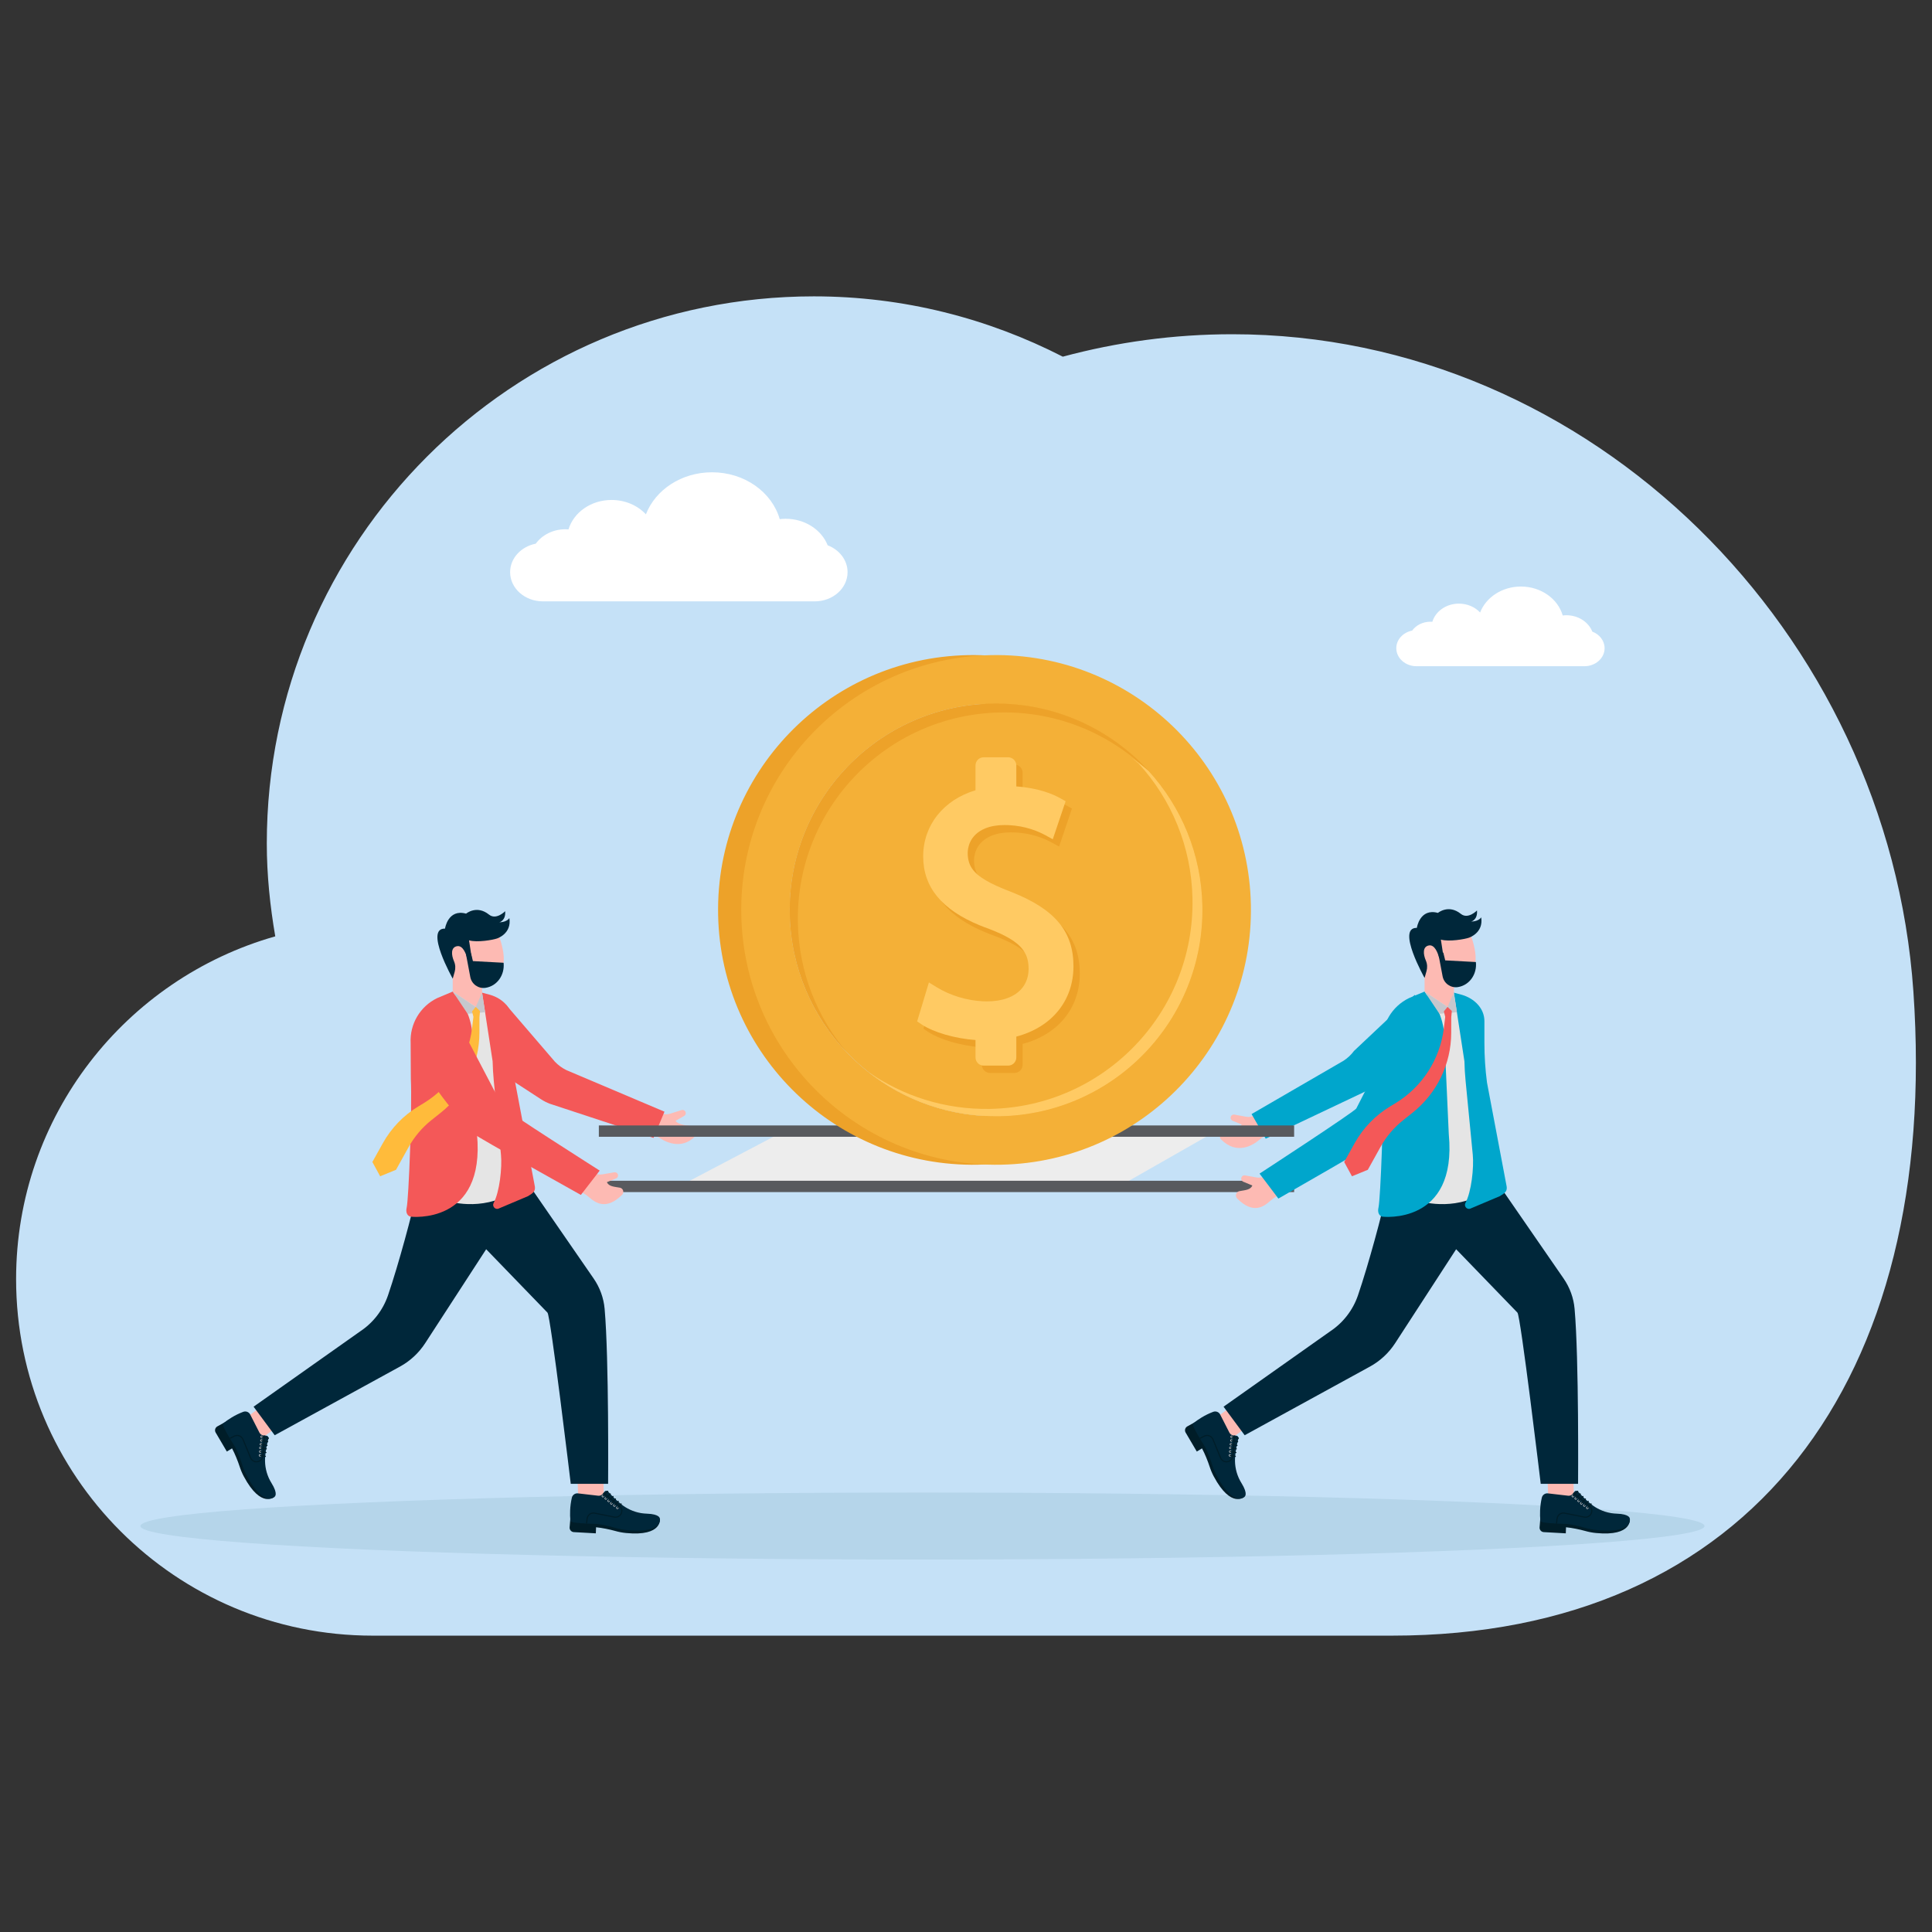 <?xml version="1.0" encoding="utf-8"?>
<svg xmlns="http://www.w3.org/2000/svg" id="Layer_1" style="enable-background:new 0 0 3000 3000" version="1.1" viewBox="0 0 3000 3000" x="0" y="0">
  <rect x="0" y="0" width="3000" height="3000" fill="#333333" stroke="none"/>
  <g>
    <g>
      <path d="M1913.47,519c-91.06,0-179.23,12.25-263.17,34.84c-116.03-59.47-247.16-93.66-386.5-93.66&#xD;&#xA;			c-469.18,0-849.52,380.34-849.52,849.51c0,49.29,5.09,97.29,13.15,144.28C195.26,1519.82,25,1732.9,25,1986.17&#xD;&#xA;			c0,305.77,247.87,553.66,553.65,553.66H2161.4c558.04,0,851.24-397.94,809.72-1000.04C2932.73,983.07,2471.51,519,1913.47,519z" style="fill:#c5e1f7"/>
      <g>
        <path d="M1285.22,846.75c-9.51-23.99-35.12-41.21-65.31-41.21c-3.1,0-6.14,0.24-9.13,0.6&#xD;&#xA;				c-12.01-41.82-54.47-72.78-105.16-72.78c-47.61,0-87.97,27.32-102.66,65.28c-12.72-13.62-31.88-22.3-53.32-22.3&#xD;&#xA;				c-32.04,0-58.93,19.39-66.87,45.7c-1.58-0.12-3.18-0.22-4.79-0.22c-19.32,0-36.27,8.93-46.03,22.38&#xD;&#xA;				c-22.79,4.5-39.84,22.58-39.84,44.24c0,25.04,22.79,45.34,50.9,45.34h422.19c28.11,0,50.9-20.3,50.9-45.34&#xD;&#xA;				C1316.09,869.73,1303.37,853.68,1285.22,846.75z" style="fill:#fff"/>
      </g>
      <g>
        <path d="M2472.55,980.78c-5.87-14.81-21.68-25.44-40.32-25.44c-1.92,0-3.79,0.15-5.64,0.37&#xD;&#xA;				c-7.41-25.81-33.62-44.93-64.91-44.93c-29.39,0-54.3,16.86-63.37,40.3c-7.85-8.41-19.68-13.77-32.91-13.77&#xD;&#xA;				c-19.78,0-36.38,11.97-41.28,28.21c-0.98-0.08-1.96-0.13-2.96-0.13c-11.93,0-22.39,5.51-28.41,13.82&#xD;&#xA;				c-14.07,2.78-24.59,13.94-24.59,27.31c0,15.46,14.07,27.99,31.42,27.99h260.61c17.35,0,31.42-12.53,31.42-27.99&#xD;&#xA;				C2491.61,994.97,2483.76,985.06,2472.55,980.78z" style="fill:#fff"/>
      </g>
    </g>
    <g>
      <ellipse cx="1432.43" cy="2369.62" rx="1214.35" ry="52.01" style="fill:#b5d5ea"/>
      <g>
        <path d="M1994.79,1745.35l-30.47,18.24c-3.31,1.98-6.43,4.26-9.4,6.74c-9.01,7.53-34.01,23.87-58.71-0.87&#xD;&#xA;				c-3.78-3.79-1.86-10.31,3.42-11.2c9.41-1.59,25.3-5.38,28.49-12.07l-14.17-5.92c-2.66-1.11-3.83-4.23-2.56-6.81l0,0&#xD;&#xA;				c0.99-2.01,3.19-3.12,5.39-2.72l18,3.31c4.4,0.81,8.95,0.2,12.98-1.73l29.63-14.22" style="fill:#fdbab3"/>
        <path d="M2218.86,1612.95l-87.52,73.93c-4.05,3.44-8.46,6.41-13.17,8.86l-152.77,72.43l-21.96-38.25l142.83-82.82&#xD;&#xA;				c6.31-4.08,11.82-9.26,16.29-15.29l73.8-69.55l20.53-17.37l26.47,34.19L2218.86,1612.95z" style="fill:#00a6cc"/>
      </g>
      <g>
        <g>
          <g>
            <rect height="40" style="fill:#fdbab3" transform="rotate(-92.103 917.348 2309.073)" width="41.03" x="896.75" y="2288.98"/>
          </g>
          <g>
            <path d="M1024.58,2357.91c0,0,5.24,28.1-52.46,22.55c-5.65-0.54-11.24-1.63-16.71-3.17&#xD;&#xA;						c-7.84-2.21-20.72-4.96-29.83-5.76l-0.39,9.42l-34.45-1.91c-3.67-0.35-6.42-3.52-6.25-7.2l1.73-21.08&#xD;&#xA;						c0,0,57.87,1.73,58.84,2.17c0.97,0.44,50.12,11.08,50.12,11.08L1024.58,2357.91z" style="fill:#001d28"/>
            <path d="M996.39,2376.5l-1.89,0.11c-5.88,0.28-12.92,0.07-21.29-0.74c-5.64-0.52-11.24-1.61-16.7-3.15&#xD;&#xA;						c-7.84-2.21-20.76-5.57-29.86-6.34c0,0-6.86-0.14-14.95-0.56c-0.59-0.03-1.16-0.07-1.75-0.1c-1.37-0.07-2.77-0.14-4.17-0.25&#xD;&#xA;						c-0.59-0.03-1.19-0.07-1.78-0.1c-1.09-0.07-2.13-0.14-3.19-0.24c-0.59-0.07-1.19-0.1-1.78-0.18&#xD;&#xA;						c-7.39-0.67-13.38-1.65-13.3-3.05c-0.53-5.53-0.7-11.06-0.42-16.56c0.28-6.58,1.16-13.13,2.66-19.68&#xD;&#xA;						c0.98-4.34,5.04-7.28,9.49-6.76l31.37,3.64c2.42,0.28,4.76-0.56,6.48-2.21c0.18-0.21,0.35-0.39,0.52-0.59l0.11-0.1l0.45-0.56&#xD;&#xA;						l0.03-0.07l0.07-0.07l1.12-1.33l0.03-0.04l1.12-1.33l0.07-0.11c1.43-1.72,4.06-1.72,5.5-0.03c6.09,7,12.6,13.37,19.57,19.05&#xD;&#xA;						c8.93,7.32,19.57,12.25,30.84,14.25c0.63,0.1,1.3,0.21,1.96,0.31c2.45,0.35,4.94,0.6,7.46,0.67&#xD;&#xA;						c20.73,0.66,20.41,7.53,20.41,7.53S1029.02,2374.46,996.39,2376.5z" style="fill:#00273a"/>
          </g>
          <g>
            <g>
              <path d="M934.3,2323.04c-0.08,1.03,0.69,1.93,1.72,2.01c1.03,0.08,1.93-0.69,2.01-1.72&#xD;&#xA;							c0.08-1.03-0.69-1.93-1.72-2.01C935.28,2321.24,934.38,2322.01,934.3,2323.04z" style="fill:#c6c7cd"/>
              <g>
                <path d="M936.1,2324.09c0.25,0.02,0.51-0.06,0.7-0.25l7.55-7.43c0.36-0.35,0.37-0.93,0.02-1.29&#xD;&#xA;								c-0.35-0.36-0.93-0.37-1.29-0.02l-7.55,7.43c-0.36,0.35-0.37,0.93-0.02,1.29C935.67,2323.98,935.88,2324.08,936.1,2324.09z" style="fill:#001d28"/>
              </g>
            </g>
            <g>
              <path d="M938.81,2326.61c-0.08,1.03,0.69,1.93,1.72,2.01c1.03,0.08,1.93-0.69,2.01-1.72&#xD;&#xA;							c0.08-1.03-0.69-1.93-1.72-2.01C939.79,2324.81,938.89,2325.58,938.81,2326.61z" style="fill:#c6c7cd"/>
              <g>
                <path d="M940.6,2327.67c0.25,0.02,0.51-0.06,0.7-0.25l7-7c0.36-0.35,0.37-0.93,0.02-1.29&#xD;&#xA;								c-0.35-0.36-0.93-0.37-1.29-0.02l-7,7c-0.36,0.35-0.37,0.93-0.02,1.29C940.18,2327.56,940.39,2327.65,940.6,2327.67z" style="fill:#001d28"/>
              </g>
            </g>
            <g>
              <path d="M943.31,2330.43c-0.08,1.03,0.69,1.93,1.72,2.01c1.03,0.08,1.93-0.69,2.01-1.72&#xD;&#xA;							c0.08-1.03-0.69-1.93-1.72-2.01C944.29,2328.63,943.39,2329.4,943.31,2330.43z" style="fill:#c6c7cd"/>
              <g>
                <path d="M945.1,2331.48c0.25,0.02,0.51-0.06,0.71-0.25l6.7-6.78c0.36-0.35,0.37-0.93,0.02-1.29&#xD;&#xA;								c-0.35-0.36-0.93-0.37-1.29-0.02l-6.7,6.78c-0.36,0.35-0.37,0.93-0.02,1.29C944.67,2331.38,944.88,2331.47,945.1,2331.48z" style="fill:#001d28"/>
              </g>
            </g>
          </g>
          <g>
            <g>
              <path d="M947.5,2334.31c-0.04,1.03,0.77,1.9,1.8,1.93c1.03,0.04,1.9-0.77,1.93-1.8c0.04-1.03-0.77-1.9-1.8-1.93&#xD;&#xA;							C948.4,2332.47,947.53,2333.28,947.5,2334.31z" style="fill:#c6c7cd"/>
              <g>
                <path d="M949.33,2335.29c0.25,0.01,0.51-0.09,0.69-0.28l6.27-6.76c0.35-0.37,0.33-0.94-0.03-1.29&#xD;&#xA;								c-0.37-0.35-0.94-0.33-1.29,0.03l-6.27,6.76c-0.35,0.37-0.33,0.94,0.03,1.29C948.91,2335.2,949.12,2335.28,949.33,2335.29z" style="fill:#001d28"/>
              </g>
            </g>
            <g>
              <path d="M952.16,2337.68c-0.04,1.03,0.77,1.9,1.8,1.93c1.03,0.04,1.9-0.77,1.93-1.8c0.04-1.03-0.77-1.9-1.8-1.93&#xD;&#xA;							C953.06,2335.84,952.19,2336.65,952.16,2337.68z" style="fill:#c6c7cd"/>
              <g>
                <path d="M953.99,2338.66c0.25,0.01,0.51-0.09,0.69-0.28l6.06-6.5c0.35-0.37,0.33-0.94-0.03-1.29&#xD;&#xA;								c-0.37-0.35-0.94-0.33-1.29,0.03l-6.06,6.5c-0.35,0.37-0.33,0.94,0.03,1.29C953.56,2338.57,953.78,2338.65,953.99,2338.66z" style="fill:#001d28"/>
              </g>
            </g>
            <g>
              <path d="M956.82,2341.3c-0.04,1.03,0.77,1.9,1.8,1.93c1.03,0.04,1.9-0.77,1.93-1.8c0.04-1.03-0.77-1.9-1.8-1.93&#xD;&#xA;							C957.72,2339.46,956.85,2340.27,956.82,2341.3z" style="fill:#c6c7cd"/>
              <g>
                <path d="M958.65,2342.28c0.25,0.01,0.51-0.09,0.69-0.28l5.84-6.08c0.35-0.37,0.33-0.94-0.03-1.29&#xD;&#xA;								c-0.37-0.35-0.94-0.33-1.29,0.03l-5.84,6.08c-0.35,0.37-0.33,0.94,0.03,1.29C958.22,2342.19,958.44,2342.27,958.65,2342.28z" style="fill:#001d28"/>
              </g>
            </g>
          </g>
          <g>
            <path d="M966.49,2345.86c0.03,3.19-1.33,6.23-3.75,8.3c-2.52,2.17-5.85,3.05-9.1,2.38l-30.42-6.09&#xD;&#xA;						c-2.49-0.49-5.04,0.07-7.07,1.58c-2.03,1.47-3.36,3.78-3.64,6.27l-0.8,7.53c-0.59-0.03-1.16-0.07-1.75-0.1l0.81-7.6&#xD;&#xA;						c0.35-2.98,1.92-5.74,4.34-7.53c2.42-1.75,5.5-2.45,8.47-1.86l30.43,6.09c2.73,0.56,5.5-0.18,7.63-2&#xD;&#xA;						c2.03-1.72,3.15-4.27,3.12-6.93c-0.04-2.7-1.26-5.18-3.36-6.86l-24.89-20.1l1.12-1.33l24.89,20.06&#xD;&#xA;						C964.98,2339.66,966.45,2342.67,966.49,2345.86z" style="fill:#001d28"/>
          </g>
        </g>
        <g>
          <g>
            <rect height="40" style="fill:#fdbab3" transform="rotate(-35.767 407.774 2207.469)" width="41.03" x="387.24" y="2187.47"/>
          </g>
          <g>
            <path d="M426.51,2323.91c0,0-20.49,19.94-47.85-31.17c-2.68-5.01-4.88-10.26-6.62-15.66&#xD;&#xA;						c-2.51-7.75-7.35-20-11.74-28.02l-8.06,4.9l-17.5-29.73c-1.74-3.25-0.63-7.29,2.53-9.19l18.5-10.24&#xD;&#xA;						c0,0,30.64,49.12,30.81,50.17c0.17,1.05,18.55,47.85,18.55,47.85L426.51,2323.91z" style="fill:#001d28"/>
            <path d="M395.42,2310.75l-1.14-1.52c-3.49-4.74-7.22-10.71-11.19-18.13c-2.69-4.98-4.89-10.25-6.63-15.65&#xD;&#xA;						c-2.51-7.75-6.88-20.37-11.28-28.37c0,0-3.69-5.79-7.82-12.75c-0.3-0.51-0.58-1-0.88-1.52c-0.7-1.18-1.42-2.38-2.11-3.61&#xD;&#xA;						c-0.3-0.51-0.6-1.03-0.9-1.54c-0.54-0.94-1.07-1.85-1.56-2.79c-0.27-0.53-0.57-1.05-0.84-1.58&#xD;&#xA;						c-3.54-6.52-6.04-12.04-4.84-12.76c4.31-3.5,8.82-6.72,13.55-9.53c5.63-3.41,11.57-6.32,17.85-8.69&#xD;&#xA;						c4.16-1.59,8.86,0.16,10.88,4.15l14.36,28.13c1.11,2.17,3.11,3.65,5.43,4.17c0.27,0.03,0.51,0.08,0.79,0.11l0.15,0.03&#xD;&#xA;						l0.72,0.07l0.08-0.01l0.1,0.02l1.73,0.19l0.05,0.01l1.73,0.2h0.13c2.22,0.24,3.68,2.43,3.08,4.56c-2.45,8.95-4.14,17.9-5,26.85&#xD;&#xA;						c-1.14,11.49,0.65,23.08,5.24,33.57c0.26,0.58,0.54,1.19,0.83,1.81c1.07,2.23,2.24,4.44,3.58,6.58&#xD;&#xA;						c10.94,17.62,5.05,21.16,5.05,21.16S415.19,2336.79,395.42,2310.75z" style="fill:#00273a"/>
          </g>
          <g>
            <g>
              <path d="M405.5,2229.45c-0.9,0.5-1.22,1.64-0.72,2.54c0.5,0.9,1.64,1.22,2.54,0.72c0.9-0.5,1.22-1.64,0.72-2.54&#xD;&#xA;							C407.54,2229.27,406.4,2228.94,405.5,2229.45z" style="fill:#c6c7cd"/>
              <g>
                <path d="M405.61,2231.52c0.12,0.22,0.34,0.39,0.6,0.45l10.37,2.17c0.49,0.11,0.98-0.2,1.08-0.7&#xD;&#xA;								c0.11-0.49-0.2-0.98-0.7-1.08l-10.37-2.17c-0.49-0.11-0.98,0.2-1.08,0.7C405.47,2231.11,405.51,2231.34,405.61,2231.52z" style="fill:#001d28"/>
              </g>
            </g>
            <g>
              <path d="M405.02,2235.18c-0.9,0.5-1.22,1.64-0.72,2.54c0.5,0.9,1.64,1.22,2.54,0.72c0.9-0.5,1.22-1.64,0.72-2.54&#xD;&#xA;							C407.06,2235,405.92,2234.67,405.02,2235.18z" style="fill:#c6c7cd"/>
              <g>
                <path d="M405.14,2237.25c0.12,0.22,0.34,0.39,0.6,0.45l9.71,1.95c0.49,0.11,0.98-0.2,1.08-0.7&#xD;&#xA;								c0.11-0.49-0.2-0.98-0.7-1.08l-9.71-1.95c-0.49-0.11-0.98,0.2-1.08,0.7C404.99,2236.84,405.03,2237.07,405.14,2237.25z" style="fill:#001d28"/>
              </g>
            </g>
            <g>
              <path d="M404.33,2241.04c-0.9,0.5-1.22,1.64-0.72,2.54c0.5,0.9,1.64,1.22,2.54,0.72c0.9-0.5,1.22-1.64,0.72-2.54&#xD;&#xA;							C406.37,2240.86,405.24,2240.53,404.33,2241.04z" style="fill:#c6c7cd"/>
              <g>
                <path d="M404.45,2243.11c0.12,0.22,0.34,0.39,0.6,0.45l9.36,1.82c0.49,0.11,0.98-0.2,1.08-0.7&#xD;&#xA;								c0.11-0.49-0.2-0.98-0.7-1.08l-9.36-1.82c-0.49-0.11-0.98,0.2-1.08,0.7C404.31,2242.7,404.35,2242.93,404.45,2243.11z" style="fill:#001d28"/>
              </g>
            </g>
          </g>
          <g>
            <g>
              <path d="M403.43,2246.68c-0.88,0.54-1.15,1.69-0.61,2.57c0.54,0.88,1.69,1.15,2.57,0.61&#xD;&#xA;							c0.88-0.54,1.15-1.69,0.61-2.57C405.46,2246.41,404.31,2246.14,403.43,2246.68z" style="fill:#c6c7cd"/>
              <g>
                <path d="M403.63,2248.75c0.13,0.21,0.35,0.37,0.62,0.42l9.1,1.47c0.5,0.09,0.97-0.25,1.05-0.74&#xD;&#xA;								c0.09-0.5-0.25-0.97-0.74-1.05l-9.1-1.47c-0.5-0.09-0.97,0.25-1.05,0.74C403.47,2248.34,403.52,2248.57,403.63,2248.75z" style="fill:#001d28"/>
              </g>
            </g>
            <g>
              <path d="M403.2,2252.42c-0.88,0.54-1.15,1.69-0.61,2.57c0.54,0.88,1.69,1.15,2.57,0.61&#xD;&#xA;							c0.88-0.54,1.15-1.69,0.61-2.57C405.23,2252.15,404.08,2251.88,403.2,2252.42z" style="fill:#c6c7cd"/>
              <g>
                <path d="M403.41,2254.49c0.13,0.21,0.35,0.37,0.62,0.42l8.77,1.44c0.5,0.09,0.97-0.25,1.05-0.74&#xD;&#xA;								c0.09-0.5-0.25-0.97-0.74-1.05l-8.77-1.44c-0.5-0.09-0.97,0.25-1.05,0.74C403.25,2254.09,403.3,2254.31,403.41,2254.49z" style="fill:#001d28"/>
              </g>
            </g>
            <g>
              <path d="M402.78,2258.31c-0.88,0.54-1.15,1.69-0.61,2.57c0.54,0.88,1.69,1.15,2.57,0.61&#xD;&#xA;							c0.88-0.54,1.15-1.69,0.61-2.57C404.81,2258.04,403.65,2257.77,402.78,2258.31z" style="fill:#c6c7cd"/>
              <g>
                <path d="M402.98,2260.38c0.13,0.21,0.35,0.37,0.62,0.42l8.29,1.49c0.5,0.09,0.97-0.25,1.05-0.74&#xD;&#xA;								s-0.25-0.97-0.74-1.05l-8.29-1.49c-0.5-0.09-0.97,0.25-1.05,0.74C402.82,2259.97,402.87,2260.19,402.98,2260.38z" style="fill:#001d28"/>
              </g>
            </g>
          </g>
          <g>
            <path d="M404.34,2268.89c-2.63,1.79-5.92,2.35-8.98,1.48c-3.2-0.9-5.78-3.18-7.03-6.26l-11.79-28.7&#xD;&#xA;						c-0.97-2.34-2.85-4.16-5.23-5.01c-2.35-0.88-5.01-0.7-7.23,0.44l-6.71,3.5c-0.3-0.51-0.58-1-0.88-1.52l6.77-3.54&#xD;&#xA;						c2.67-1.36,5.85-1.58,8.67-0.56c2.8,1.04,5.09,3.22,6.24,6.02l11.79,28.7c1.05,2.58,3.19,4.48,5.89,5.25&#xD;&#xA;						c2.55,0.74,5.3,0.25,7.5-1.25c2.22-1.52,3.61-3.92,3.85-6.6l2.93-31.86l1.73,0.19l-2.9,31.84&#xD;&#xA;						C408.66,2264.2,406.97,2267.09,404.34,2268.89z" style="fill:#001d28"/>
          </g>
        </g>
        <g>
          <g>
            <g>
              <path d="M393.77,2184.3l165.31-116.82c20.27-13.37,35.52-33.05,43.4-56.02c16.34-47.68,38.55-130.5,43.07-154.3&#xD;&#xA;							c4.26-22.43,16.39-42.97,25.94-63.83l1.6-3.49c0,0,17.27,28.73,135.72,31.78l113.01,163.68&#xD;&#xA;							c9.63,13.94,15.53,30.11,17.03,46.98c6.91,77.66,5.41,271.81,5.41,271.81h-57.99c0,0-31.34-262.34-36.22-265.9l-95.12-98.38&#xD;&#xA;							l-94.7,145.87c-9.85,15.18-23.31,27.67-39.18,36.37l-194.49,106.58L393.77,2184.3z" style="fill:#00273a"/>
            </g>
          </g>
        </g>
      </g>
      <g>
        <path d="M982.77,1747.9l32.5,14.31c3.53,1.56,6.91,3.43,10.16,5.52c9.88,6.35,36.71,19.46,58.14-8.16&#xD;&#xA;				c3.28-4.23,0.57-10.46-4.78-10.69c-9.53-0.41-25.77-2.19-29.77-8.43l13.32-7.63c2.5-1.43,3.27-4.67,1.7-7.08l0,0&#xD;&#xA;				c-1.23-1.88-3.55-2.7-5.69-2.03l-17.45,5.53c-4.27,1.35-8.85,1.31-13.1-0.11l-31.17-10.43" style="fill:#fdbab3"/>
        <path d="M743.97,1644.4l96.03,62.47c4.44,2.91,9.19,5.31,14.17,7.16l160.59,52.87l17.03-40.68l-152.02-64.41&#xD;&#xA;				c-6.76-3.26-12.88-7.72-18.07-13.15l-76.24-88.76l-13.27,4.57l-36.91,46.89L743.97,1644.4z" style="fill:#f45858"/>
      </g>
      <g>
        <rect height="81.41" style="fill:#fdbab3" width="45.58" x="703" y="1492.06"/>
        <path d="M781.6,1479.55c5.21,34.28-19.09,55.46-42.86,55.46c-23.77,0-43.22-24.31-43.22-55.46&#xD;&#xA;				s19.27-56.41,43.04-56.41S776.92,1448.76,781.6,1479.55z" style="fill:#fdbab3"/>
        <path d="M759.34,1420.19c-19.18-15.43-35.6-1.49-35.6-1.49c-28.21-7.82-32.74,23.26-32.74,23.26&#xD;&#xA;				c-32.31-0.86,12,77.67,12,77.67l3-10.48c1.53-5.39,1.28-11.18-0.96-16.32c-4.31-9.89-5.38-21.99,4.88-23.64&#xD;&#xA;				c8.91-1.43,13.7,11.98,15.47,18.45c0.51,1.86,2.4,2.96,4.27,2.5l0,0c1.77-0.44,2.91-2.16,2.64-3.97l-3.98-26.03&#xD;&#xA;				c12.69,3.82,37.84-0.84,43.28-2.82c0,0,23.28-7.17,19.33-31.77c0,0-3.05,6.21-15.68,6.66c0,0,10.42-2.4,9.14-17.29&#xD;&#xA;				C784.38,1414.91,770.59,1429.24,759.34,1420.19z" style="fill:#00273a"/>
      </g>
      <g>
        <g>
          <path d="M786.82,1692.93c0,1.49,0,164.27,0,164.27c-50.28,24.03-96.24,6.17-96.14,6.56l2.42-276.74l9.94-47.31&#xD;&#xA;					l35.67,23.8l22.41-18.74l14.38,12.65l2.97,64.59C778.46,1622.02,786.82,1691.45,786.82,1692.93z" style="fill:#e5e5e5"/>
          <path d="M631.49,1875.2c-1.43,6.14-0.09,12.43,6.01,14.04c0,0,116.72,13.89,103.15-128.27l-6.51-144.09&#xD;&#xA;					c0-26.59-8.39-54.27-27.88-72.36l-3.24-4.82l-24.17,10.15c-26.59,12.91-42.83,40.48-41.2,70l0.29,55.21&#xD;&#xA;					C640.15,1720.52,634.64,1861.69,631.49,1875.2z" style="fill:#f45858"/>
          <path d="M748.58,1541.42l12.53,3.35c19.4,5.67,34.87,21.08,34.87,40.86v33.89c0,20.54,1.34,41.07,4.01,61.44&#xD;&#xA;					l30.56,161.54c0.94,7.14-2.38,9.98-10.66,14.89l-46.38,19.6c-5.25,1.26-9.53-4.27-6.98-9.04v0&#xD;&#xA;					c9.34-17.45,13.3-55.03,11.39-74.74l-11.15-114.68c-0.99-10.17-1.6-20.38-1.83-30.59L748.58,1541.42z" style="fill:#f45858"/>
        </g>
        <polygon points="748.58 1541.42 753.24 1571.79 726.14 1574.21 703.04 1539.72 738.71 1563.52" style="fill:#c6c7cd"/>
        <path d="M738.71,1563.52l-5.68,6.89l2.09,8.56l-2.11,17.41c-5.87,48.56-33.79,91.72-75.68,116.98l-7.63,4.6&#xD;&#xA;				c-23.08,13.92-42.11,33.62-55.22,57.17l-16.26,29.21l12.09,22.19l24.63-10.07l19.69-35.47c8.88-15.99,20.8-30.09,35.1-41.49&#xD;&#xA;				l14.89-11.87c37.7-30.07,59.71-75.64,59.81-123.86l0.05-24.05l0.88-9.85L738.71,1563.52z" style="fill:#ffbb3b"/>
      </g>
      <path d="M781.96,1494.97L781.96,1494.97l-47.62-2.57l-2.95-12.17l-7.67,2.22l6.56,34.65&#xD;&#xA;			c2.09,11.06,12.57,18.48,23.7,16.78l0,0C772.34,1531.07,783.96,1513.44,781.96,1494.97z" style="fill:#00273a"/>
      <g>
        <polygon points="1217.68 1756.38 1054.29 1842.27 1743.95 1838.65 1885.11 1758.19" style="fill:#ededed"/>
        <g>
          <g>
            <rect height="17.59" style="fill:#585a5e" width="1079.65" x="929.88" y="1833.48"/>
          </g>
          <g>
            <rect height="17.59" style="fill:#585a5e" width="1079.65" x="929.88" y="1747.58"/>
          </g>
        </g>
      </g>
      <g>
        <path d="M875.69,1834.25l30.31,18.51c3.29,2.01,6.39,4.32,9.33,6.82c8.94,7.61,25.58,20.4,50.51-4.11&#xD;&#xA;				c3.82-3.75,1.95-10.29-3.31-11.23c-9.39-1.67-17.04-1.83-20.18-8.55l14.22-5.79c2.67-1.08,3.87-4.19,2.63-6.79l0,0&#xD;&#xA;				c-0.97-2.02-3.16-3.15-5.37-2.77l-18.03,3.15c-4.41,0.77-8.95,0.12-12.97-1.85l-29.5-14.49" style="fill:#fdbab3"/>
        <path d="M901.97,1855.47c0,0-160.91-89.76-165.41-94.28c-50.86-51.01-86.68-112.07-86.68-112.07l43.05-36.66&#xD;&#xA;				l34.27,3.99l53.68,102.44c1.66,4.33,150.32,98.8,150.32,98.8L901.97,1855.47z" style="fill:#f45858"/>
      </g>
      <g>
        <g>
          <g>
            <rect height="40" style="fill:#fdbab3" transform="rotate(-92.103 2423.558 2309.048)" width="41.03" x="2402.9" y="2288.98"/>
          </g>
          <g>
            <path d="M2530.73,2357.91c0,0,5.24,28.1-52.46,22.55c-5.65-0.54-11.24-1.63-16.71-3.17&#xD;&#xA;						c-7.84-2.21-20.72-4.96-29.83-5.76l-0.39,9.42l-34.45-1.91c-3.67-0.35-6.42-3.52-6.25-7.2l1.73-21.08&#xD;&#xA;						c0,0,57.87,1.73,58.84,2.17c0.97,0.44,50.11,11.08,50.11,11.08L2530.73,2357.91z" style="fill:#001d28"/>
            <path d="M2502.54,2376.5l-1.89,0.11c-5.88,0.28-12.92,0.07-21.29-0.74c-5.64-0.52-11.24-1.61-16.7-3.15&#xD;&#xA;						c-7.84-2.21-20.76-5.57-29.86-6.34c0,0-6.86-0.14-14.95-0.56c-0.59-0.03-1.16-0.07-1.75-0.1c-1.37-0.07-2.77-0.14-4.17-0.25&#xD;&#xA;						c-0.59-0.03-1.19-0.07-1.78-0.1c-1.09-0.07-2.14-0.14-3.19-0.24c-0.59-0.07-1.19-0.1-1.78-0.18&#xD;&#xA;						c-7.39-0.67-13.38-1.65-13.3-3.05c-0.53-5.53-0.7-11.06-0.42-16.56c0.28-6.58,1.16-13.13,2.66-19.68&#xD;&#xA;						c0.98-4.34,5.04-7.28,9.49-6.76l31.37,3.64c2.42,0.28,4.76-0.56,6.48-2.21c0.18-0.21,0.35-0.39,0.52-0.59l0.11-0.1l0.45-0.56&#xD;&#xA;						l0.03-0.07l0.07-0.07l1.12-1.33l0.03-0.04l1.12-1.33l0.07-0.11c1.43-1.72,4.06-1.72,5.5-0.03c6.09,7,12.6,13.37,19.57,19.05&#xD;&#xA;						c8.93,7.32,19.57,12.25,30.84,14.25c0.63,0.1,1.3,0.21,1.96,0.31c2.45,0.35,4.94,0.6,7.46,0.67&#xD;&#xA;						c20.73,0.66,20.41,7.53,20.41,7.53S2535.17,2374.46,2502.54,2376.5z" style="fill:#00273a"/>
          </g>
          <g>
            <g>
              <path d="M2440.46,2323.04c-0.08,1.03,0.69,1.93,1.72,2.01c1.03,0.08,1.93-0.69,2.01-1.72&#xD;&#xA;							c0.08-1.03-0.69-1.93-1.72-2.01C2441.44,2321.24,2440.54,2322.01,2440.46,2323.04z" style="fill:#c6c7cd"/>
              <g>
                <path d="M2442.25,2324.09c0.25,0.02,0.51-0.06,0.7-0.25l7.55-7.43c0.36-0.35,0.37-0.93,0.02-1.29&#xD;&#xA;								c-0.35-0.36-0.93-0.37-1.29-0.02l-7.55,7.43c-0.36,0.35-0.37,0.93-0.02,1.29&#xD;&#xA;								C2441.83,2323.98,2442.04,2324.08,2442.25,2324.09z" style="fill:#001d28"/>
              </g>
            </g>
            <g>
              <path d="M2444.96,2326.61c-0.08,1.03,0.69,1.93,1.72,2.01c1.03,0.08,1.93-0.69,2.01-1.72&#xD;&#xA;							c0.08-1.03-0.69-1.93-1.72-2.01C2445.94,2324.81,2445.04,2325.58,2444.96,2326.61z" style="fill:#c6c7cd"/>
              <g>
                <path d="M2446.76,2327.67c0.25,0.02,0.51-0.06,0.71-0.25l7-7c0.36-0.35,0.37-0.93,0.02-1.29&#xD;&#xA;								c-0.35-0.36-0.93-0.37-1.29-0.02l-7,7c-0.36,0.35-0.37,0.93-0.02,1.29C2446.33,2327.56,2446.54,2327.65,2446.76,2327.67z" style="fill:#001d28"/>
              </g>
            </g>
            <g>
              <path d="M2449.46,2330.43c-0.08,1.03,0.69,1.93,1.72,2.01c1.03,0.08,1.93-0.69,2.01-1.72&#xD;&#xA;							c0.08-1.03-0.69-1.93-1.72-2.01C2450.44,2328.63,2449.54,2329.4,2449.46,2330.43z" style="fill:#c6c7cd"/>
              <g>
                <path d="M2451.25,2331.48c0.25,0.02,0.51-0.06,0.71-0.25l6.7-6.78c0.36-0.35,0.37-0.93,0.02-1.29&#xD;&#xA;								c-0.35-0.36-0.93-0.37-1.29-0.02l-6.7,6.78c-0.36,0.35-0.37,0.93-0.02,1.29C2450.83,2331.38,2451.04,2331.47,2451.25,2331.48&#xD;&#xA;								z" style="fill:#001d28"/>
              </g>
            </g>
          </g>
          <g>
            <g>
              <path d="M2453.65,2334.31c-0.04,1.03,0.77,1.9,1.8,1.93s1.9-0.77,1.93-1.8c0.04-1.03-0.77-1.9-1.8-1.93&#xD;&#xA;							C2454.55,2332.47,2453.69,2333.28,2453.65,2334.31z" style="fill:#c6c7cd"/>
              <g>
                <path d="M2455.49,2335.29c0.25,0.01,0.51-0.09,0.69-0.28l6.27-6.76c0.35-0.37,0.33-0.94-0.03-1.29&#xD;&#xA;								c-0.37-0.35-0.94-0.33-1.29,0.03l-6.27,6.76c-0.35,0.37-0.33,0.94,0.03,1.29C2455.06,2335.2,2455.28,2335.28,2455.49,2335.29&#xD;&#xA;								z" style="fill:#001d28"/>
              </g>
            </g>
            <g>
              <path d="M2458.31,2337.68c-0.04,1.03,0.77,1.9,1.8,1.93c1.03,0.04,1.9-0.77,1.93-1.8c0.04-1.03-0.77-1.9-1.8-1.93&#xD;&#xA;							C2459.21,2335.84,2458.35,2336.65,2458.31,2337.68z" style="fill:#c6c7cd"/>
              <g>
                <path d="M2460.15,2338.66c0.25,0.01,0.51-0.09,0.69-0.28l6.06-6.5c0.35-0.37,0.33-0.94-0.03-1.29&#xD;&#xA;								c-0.37-0.35-0.94-0.33-1.29,0.03l-6.06,6.5c-0.35,0.37-0.33,0.94,0.03,1.29C2459.72,2338.57,2459.93,2338.65,2460.15,2338.66&#xD;&#xA;								z" style="fill:#001d28"/>
              </g>
            </g>
            <g>
              <path d="M2462.97,2341.3c-0.04,1.03,0.77,1.9,1.8,1.93c1.03,0.04,1.9-0.77,1.93-1.8s-0.77-1.9-1.8-1.93&#xD;&#xA;							S2463.01,2340.27,2462.97,2341.3z" style="fill:#c6c7cd"/>
              <g>
                <path d="M2464.81,2342.28c0.25,0.01,0.51-0.09,0.69-0.28l5.84-6.08c0.35-0.37,0.33-0.94-0.03-1.29&#xD;&#xA;								s-0.94-0.33-1.29,0.03l-5.84,6.08c-0.35,0.37-0.33,0.94,0.03,1.29C2464.38,2342.19,2464.59,2342.27,2464.81,2342.28z" style="fill:#001d28"/>
              </g>
            </g>
          </g>
          <g>
            <path d="M2472.65,2345.86c0.03,3.19-1.33,6.23-3.75,8.3c-2.52,2.17-5.85,3.05-9.1,2.38l-30.42-6.09&#xD;&#xA;						c-2.49-0.49-5.04,0.07-7.07,1.58c-2.03,1.47-3.36,3.78-3.64,6.27l-0.81,7.53c-0.59-0.03-1.16-0.07-1.75-0.1l0.81-7.6&#xD;&#xA;						c0.35-2.98,1.92-5.74,4.34-7.53c2.42-1.75,5.5-2.45,8.47-1.86l30.43,6.09c2.73,0.56,5.5-0.18,7.63-2&#xD;&#xA;						c2.03-1.72,3.15-4.27,3.12-6.93c-0.04-2.7-1.26-5.18-3.36-6.86l-24.89-20.1l1.12-1.33l24.89,20.06&#xD;&#xA;						C2471.14,2339.66,2472.61,2342.67,2472.65,2345.86z" style="fill:#001d28"/>
          </g>
        </g>
        <g>
          <g>
            <rect height="40" style="fill:#fdbab3" transform="rotate(-35.767 1913.928 2207.456)" width="41.03" x="1893.39" y="2187.47"/>
          </g>
          <g>
            <path d="M1932.66,2323.91c0,0-20.49,19.94-47.85-31.17c-2.68-5.01-4.88-10.26-6.62-15.66&#xD;&#xA;						c-2.51-7.75-7.35-20-11.74-28.02l-8.06,4.9l-17.5-29.73c-1.74-3.25-0.63-7.29,2.53-9.19l18.5-10.24&#xD;&#xA;						c0,0,30.64,49.12,30.81,50.17c0.17,1.05,18.55,47.85,18.55,47.85L1932.66,2323.91z" style="fill:#001d28"/>
            <path d="M1901.57,2310.75l-1.14-1.52c-3.49-4.74-7.22-10.71-11.19-18.13c-2.69-4.98-4.89-10.25-6.63-15.65&#xD;&#xA;						c-2.51-7.75-6.88-20.37-11.28-28.37c0,0-3.69-5.79-7.82-12.75c-0.3-0.51-0.58-1-0.88-1.52c-0.7-1.18-1.42-2.38-2.11-3.61&#xD;&#xA;						c-0.3-0.51-0.6-1.03-0.9-1.54c-0.54-0.94-1.07-1.85-1.56-2.79c-0.27-0.53-0.57-1.05-0.84-1.58&#xD;&#xA;						c-3.54-6.52-6.04-12.04-4.84-12.76c4.31-3.5,8.82-6.72,13.55-9.53c5.63-3.41,11.57-6.32,17.85-8.69&#xD;&#xA;						c4.16-1.59,8.86,0.16,10.88,4.15l14.36,28.13c1.11,2.17,3.11,3.65,5.43,4.17c0.27,0.03,0.51,0.08,0.79,0.11l0.15,0.03&#xD;&#xA;						l0.72,0.07l0.08-0.01l0.1,0.02l1.73,0.19l0.05,0.01l1.73,0.2h0.13c2.22,0.24,3.68,2.43,3.08,4.56c-2.45,8.95-4.14,17.9-5,26.85&#xD;&#xA;						c-1.14,11.49,0.65,23.08,5.24,33.57c0.26,0.58,0.54,1.19,0.83,1.81c1.07,2.23,2.24,4.44,3.58,6.58&#xD;&#xA;						c10.94,17.62,5.05,21.16,5.05,21.16S1921.35,2336.79,1901.57,2310.75z" style="fill:#00273a"/>
          </g>
          <g>
            <g>
              <path d="M1911.65,2229.45c-0.9,0.5-1.22,1.64-0.72,2.54c0.5,0.9,1.64,1.22,2.54,0.72c0.9-0.5,1.22-1.64,0.72-2.54&#xD;&#xA;							C1913.69,2229.27,1912.55,2228.94,1911.65,2229.45z" style="fill:#c6c7cd"/>
              <g>
                <path d="M1911.77,2231.52c0.12,0.22,0.34,0.39,0.6,0.45l10.37,2.17c0.49,0.11,0.98-0.2,1.08-0.7&#xD;&#xA;								c0.11-0.49-0.2-0.98-0.7-1.08l-10.37-2.17c-0.49-0.11-0.98,0.2-1.09,0.7C1911.62,2231.11,1911.66,2231.34,1911.77,2231.52z" style="fill:#001d28"/>
              </g>
            </g>
            <g>
              <path d="M1911.18,2235.18c-0.9,0.5-1.22,1.64-0.72,2.54c0.5,0.9,1.64,1.22,2.54,0.72c0.9-0.5,1.22-1.64,0.72-2.54&#xD;&#xA;							C1913.22,2235,1912.08,2234.67,1911.18,2235.18z" style="fill:#c6c7cd"/>
              <g>
                <path d="M1911.29,2237.25c0.12,0.22,0.34,0.39,0.6,0.45l9.71,1.95c0.49,0.11,0.98-0.2,1.08-0.7&#xD;&#xA;								c0.11-0.49-0.2-0.98-0.7-1.08l-9.71-1.95c-0.49-0.11-0.98,0.2-1.08,0.7C1911.15,2236.84,1911.19,2237.07,1911.29,2237.25z" style="fill:#001d28"/>
              </g>
            </g>
            <g>
              <path d="M1910.49,2241.04c-0.9,0.5-1.22,1.64-0.72,2.54c0.5,0.9,1.64,1.22,2.54,0.72c0.9-0.5,1.22-1.64,0.72-2.54&#xD;&#xA;							C1912.53,2240.86,1911.39,2240.53,1910.49,2241.04z" style="fill:#c6c7cd"/>
              <g>
                <path d="M1910.61,2243.11c0.12,0.22,0.34,0.39,0.6,0.45l9.36,1.82c0.49,0.11,0.98-0.2,1.08-0.7&#xD;&#xA;								c0.11-0.49-0.2-0.98-0.7-1.08l-9.36-1.82c-0.49-0.11-0.98,0.2-1.08,0.7C1910.46,2242.7,1910.5,2242.93,1910.61,2243.11z" style="fill:#001d28"/>
              </g>
            </g>
          </g>
          <g>
            <g>
              <path d="M1909.58,2246.68c-0.88,0.54-1.15,1.69-0.61,2.57c0.54,0.88,1.69,1.15,2.57,0.61&#xD;&#xA;							c0.88-0.54,1.15-1.69,0.61-2.57C1911.61,2246.41,1910.46,2246.14,1909.58,2246.68z" style="fill:#c6c7cd"/>
              <g>
                <path d="M1909.79,2248.75c0.13,0.21,0.35,0.37,0.62,0.42l9.1,1.47c0.5,0.09,0.97-0.25,1.05-0.74&#xD;&#xA;								c0.09-0.5-0.25-0.97-0.74-1.05l-9.1-1.47c-0.5-0.09-0.97,0.25-1.05,0.74C1909.63,2248.34,1909.68,2248.57,1909.79,2248.75z" style="fill:#001d28"/>
              </g>
            </g>
            <g>
              <path d="M1909.36,2252.42c-0.88,0.54-1.15,1.69-0.61,2.57c0.54,0.88,1.69,1.15,2.57,0.61&#xD;&#xA;							c0.88-0.54,1.15-1.69,0.61-2.57C1911.39,2252.15,1910.24,2251.88,1909.36,2252.42z" style="fill:#c6c7cd"/>
              <g>
                <path d="M1909.57,2254.49c0.13,0.21,0.35,0.37,0.62,0.42l8.77,1.44c0.5,0.09,0.97-0.25,1.05-0.74&#xD;&#xA;								s-0.25-0.97-0.74-1.05l-8.77-1.44c-0.5-0.09-0.97,0.25-1.05,0.74C1909.4,2254.09,1909.45,2254.31,1909.57,2254.49z" style="fill:#001d28"/>
              </g>
            </g>
            <g>
              <path d="M1908.93,2258.31c-0.88,0.54-1.15,1.69-0.61,2.57c0.54,0.88,1.69,1.15,2.57,0.61&#xD;&#xA;							c0.88-0.54,1.15-1.69,0.61-2.57C1910.96,2258.04,1909.81,2257.77,1908.93,2258.31z" style="fill:#c6c7cd"/>
              <g>
                <path d="M1909.14,2260.38c0.13,0.21,0.35,0.37,0.62,0.42l8.29,1.49c0.5,0.09,0.97-0.25,1.05-0.74&#xD;&#xA;								c0.09-0.5-0.25-0.97-0.74-1.05l-8.29-1.49c-0.5-0.09-0.97,0.25-1.05,0.74C1908.98,2259.97,1909.02,2260.19,1909.14,2260.38z" style="fill:#001d28"/>
              </g>
            </g>
          </g>
          <g>
            <path d="M1910.5,2268.89c-2.63,1.79-5.92,2.35-8.98,1.48c-3.2-0.9-5.78-3.18-7.03-6.26l-11.79-28.7&#xD;&#xA;						c-0.97-2.34-2.85-4.16-5.23-5.01c-2.35-0.88-5.01-0.7-7.23,0.44l-6.71,3.5c-0.3-0.51-0.58-1-0.88-1.52l6.77-3.54&#xD;&#xA;						c2.67-1.36,5.85-1.58,8.67-0.56c2.8,1.04,5.09,3.22,6.24,6.02l11.79,28.7c1.05,2.58,3.19,4.48,5.89,5.25&#xD;&#xA;						c2.55,0.74,5.3,0.25,7.5-1.25c2.22-1.52,3.61-3.92,3.85-6.6l2.93-31.86l1.73,0.19l-2.9,31.84&#xD;&#xA;						C1914.82,2264.2,1913.13,2267.09,1910.5,2268.89z" style="fill:#001d28"/>
          </g>
        </g>
        <g>
          <g>
            <g>
              <path d="M1899.93,2184.3l165.31-116.82c20.27-13.37,35.52-33.05,43.4-56.02c16.34-47.68,38.55-130.5,43.07-154.3&#xD;&#xA;							c4.26-22.43,16.39-42.97,25.94-63.83l1.6-3.49c0,0,17.27,28.73,135.72,31.78l113.01,163.68&#xD;&#xA;							c9.63,13.94,15.53,30.11,17.03,46.98c6.91,77.66,5.41,271.81,5.41,271.81h-57.99c0,0-31.34-262.34-36.22-265.9l-95.12-98.38&#xD;&#xA;							l-94.7,145.87c-9.85,15.18-23.31,27.67-39.18,36.37l-194.49,106.58L1899.93,2184.3z" style="fill:#00273a"/>
            </g>
          </g>
        </g>
      </g>
      <g>
        <rect height="81.41" style="fill:#fdbab3" width="45.58" x="2212.07" y="1490.92"/>
        <path d="M2290.67,1478.42c5.21,34.28-19.09,55.46-42.86,55.46s-43.22-24.31-43.22-55.46&#xD;&#xA;				c0-31.15,19.27-56.41,43.04-56.41C2271.4,1422.01,2285.99,1447.62,2290.67,1478.42z" style="fill:#fdbab3"/>
        <path d="M2268.41,1419.05c-19.18-15.43-35.6-1.49-35.6-1.49c-28.21-7.82-32.74,23.26-32.74,23.26&#xD;&#xA;				c-32.31-0.86,12,77.67,12,77.67l3-10.48c1.53-5.39,1.28-11.18-0.96-16.32c-4.31-9.89-5.38-21.99,4.88-23.64&#xD;&#xA;				c8.91-1.43,13.7,11.98,15.47,18.45c0.51,1.86,2.4,2.96,4.27,2.5l0,0c1.77-0.44,2.91-2.16,2.64-3.97l-3.98-26.04&#xD;&#xA;				c12.69,3.82,37.84-0.84,43.28-2.82c0,0,23.28-7.17,19.33-31.77c0,0-3.05,6.21-15.68,6.66c0,0,10.42-2.4,9.14-17.29&#xD;&#xA;				C2293.45,1413.77,2279.66,1428.11,2268.41,1419.05z" style="fill:#00273a"/>
      </g>
      <path d="M2291.74,1493.84L2291.74,1493.84l-47.62-2.57l-2.95-12.17l-7.67,2.22l6.56,34.65&#xD;&#xA;			c2.09,11.06,12.57,18.48,23.7,16.78l0,0C2282.13,1529.93,2293.75,1512.31,2291.74,1493.84z" style="fill:#00273a"/>
      <g>
        <path d="M2011.34,1839.37l-30.31,18.98c-3.29,2.06-6.39,4.43-9.33,7c-8.94,7.8-25.58,20.92-50.51-4.22&#xD;&#xA;				c-3.82-3.85-1.95-10.55,3.31-11.51c9.39-1.72,17.04-1.87,20.18-8.76l-14.22-5.93c-2.67-1.11-3.87-4.3-2.63-6.96l0,0&#xD;&#xA;				c0.97-2.07,3.16-3.23,5.37-2.84l18.03,3.23c4.41,0.79,8.95,0.13,12.97-1.9l29.5-14.86" style="fill:#fdbab3"/>
        <path d="M1985.06,1861.14c0,0,160.91-92.05,165.41-96.68c50.86-52.31,86.68-114.92,86.68-114.92l-43.05-37.59&#xD;&#xA;				l-34.27,4.09l-53.68,105.04c-1.66,4.44-150.32,101.31-150.32,101.31L1985.06,1861.14z" style="fill:#00a6cc"/>
      </g>
      <g>
        <g>
          <path d="M2295.83,1692.93c0,1.49,0,164.27,0,164.27c-50.28,24.03-96.24,6.17-96.14,6.56l2.42-276.74l9.94-47.31&#xD;&#xA;					l35.67,23.8l22.41-18.74l14.38,12.65l2.97,64.59C2287.47,1622.02,2295.83,1691.45,2295.83,1692.93z" style="fill:#e5e5e5"/>
          <path d="M2140.5,1875.2c-1.43,6.14-0.09,12.43,6.01,14.04c0,0,116.72,13.89,103.15-128.27l-6.51-144.09&#xD;&#xA;					c0-26.59-8.39-54.27-27.88-72.36l-3.24-4.82l-24.17,10.15c-26.59,12.91-42.83,40.48-41.2,70l0.29,55.21&#xD;&#xA;					C2149.16,1720.52,2143.65,1861.69,2140.5,1875.2z" style="fill:#00a6cc"/>
          <path d="M2257.59,1541.42l12.53,3.35c19.4,5.67,34.87,21.08,34.87,40.86v33.89c0,20.54,1.34,41.07,4.01,61.44&#xD;&#xA;					l30.56,161.54c0.94,7.14-2.38,9.98-10.66,14.89l-46.38,19.6c-5.25,1.26-9.53-4.27-6.98-9.04v0&#xD;&#xA;					c9.34-17.45,13.3-55.03,11.39-74.74l-11.15-114.68c-0.99-10.17-1.6-20.38-1.83-30.59L2257.59,1541.42z" style="fill:#00a6cc"/>
        </g>
        <polygon points="2257.59 1541.42 2262.25 1571.79 2235.16 1574.21 2212.05 1539.72 2247.72 1563.52" style="fill:#c6c7cd"/>
        <path d="M2247.72,1563.52l-5.68,6.89l2.09,8.56l-2.11,17.41c-5.87,48.56-33.79,91.72-75.68,116.98l-7.63,4.6&#xD;&#xA;				c-23.08,13.92-42.11,33.62-55.22,57.17l-16.26,29.21l12.09,22.19l24.63-10.07l19.69-35.47c8.88-15.99,20.8-30.09,35.1-41.49&#xD;&#xA;				l14.89-11.87c37.7-30.07,59.71-75.64,59.81-123.86l0.05-24.05l0.88-9.85L2247.72,1563.52z" style="fill:#f45858"/>
      </g>
      <g>
        <path d="M1503.09,1017.27c-218.51,4.22-392.21,184.78-388,403.28c4.23,218.51,184.79,392.23,403.3,388&#xD;&#xA;				c218.51-4.22,392.21-184.78,388-403.28C1902.16,1186.76,1721.6,1013.04,1503.09,1017.27z M1516.94,1733.25&#xD;&#xA;				c-176.92,3.41-323.1-137.24-326.52-314.15c-3.42-176.91,137.22-323.1,314.13-326.51c176.91-3.42,323.11,137.22,326.53,314.13&#xD;&#xA;				C1834.49,1583.63,1693.85,1729.83,1516.94,1733.25z" style="fill:#eda229"/>
        <path d="M1539.07,1017.27c-218.51,4.22-392.21,184.78-388,403.28c4.23,218.51,184.79,392.23,403.3,388&#xD;&#xA;				c218.51-4.22,392.21-184.78,388-403.28C1938.14,1186.76,1757.58,1013.04,1539.07,1017.27z M1552.92,1733.25&#xD;&#xA;				c-176.92,3.41-323.1-137.24-326.52-314.15c-3.42-176.91,137.22-323.1,314.13-326.51c176.91-3.42,323.11,137.22,326.53,314.13&#xD;&#xA;				C1870.47,1583.63,1729.83,1729.83,1552.92,1733.25z" style="fill:#f4b037"/>
        <path d="M1867.04,1406.72c3.41,176.92-137.2,323.09-314.12,326.56c-81.8,1.57-157.09-27.65-214.64-77.02&#xD;&#xA;				c-66.95-57.4-110.02-142.03-111.91-237.15c-3.41-176.92,137.25-323.09,314.17-326.5c95.96-1.84,182.9,38.67,242.92,104.46&#xD;&#xA;				C1834.04,1252.46,1865.47,1325.81,1867.04,1406.72z" style="fill:#f4b037"/>
        <path d="M1788.87,1203.2c-59.65-61.33-143.55-98.69-235.79-96.9c-176.92,3.41-317.58,149.58-314.17,326.5&#xD;&#xA;				c1.52,77.29,30.27,147.64,76.87,202.11c-53.99-56.09-87.73-131.85-89.4-215.8c-3.41-176.92,137.25-323.09,314.17-326.5&#xD;&#xA;				c95.96-1.84,182.9,38.67,242.92,104.46C1785.3,1199.11,1787.14,1201.1,1788.87,1203.2z" style="fill:#eda229"/>
        <path d="M1867.04,1406.72c3.41,176.92-137.2,323.09-314.12,326.56c-77.28,1.47-148.8-24.56-204.99-69.05&#xD;&#xA;				c53.62,37.51,119.2,59.02,189.62,57.66c176.92-3.41,317.58-149.58,314.12-326.5c-1.52-80.95-33-154.25-83.58-209.71&#xD;&#xA;				c-3.36-2.89-6.72-5.67-10.18-8.4c8.87,6.19,17.37,12.75,25.55,19.78C1834.04,1252.46,1865.47,1325.81,1867.04,1406.72z" style="fill:#ffca63"/>
        <path d="M1581.05,1396.72l-3.65-1.43c-15.73-6.09-27.28-11.39-36.35-16.68c-20.56-11.97-28.57-24-28.57-42.88&#xD;&#xA;				c0-6.31,1.96-27.7,27.21-38.05c8.45-3.46,18.55-5.22,30-5.22c2.39,0,4.66,0.06,6.79,0.17c25.4,1.24,44.83,9.2,56.66,15.65&#xD;&#xA;				l11.43,6.24l19.95-58.99l-7.86-4.46c-10.74-6.09-33.27-16.07-68.71-18.55v-32.55c0-7.02-5.69-12.72-12.72-12.72h-37.93&#xD;&#xA;				c-7.02,0-12.72,5.69-12.72,12.72v38.49c-49.64,14.85-81.24,54.34-81.24,102.64c0,47.83,28.79,82.88,88.02,107.17&#xD;&#xA;				c4.68,1.92,9.61,3.8,14.67,5.59c10.08,3.88,18.53,7.66,25.81,11.53c25.32,13.53,35.19,27.58,35.19,50.13&#xD;&#xA;				c0,21.97-11.96,38.29-33.68,45.97c-9,3.18-19.44,4.8-31.04,4.8c-2.08,0-4.17-0.05-6.28-0.16c-24.87-1.14-51.01-9.1-71.71-21.83&#xD;&#xA;				l-12.1-7.44l-18.26,60.55l6.75,4.5c18.84,12.55,52.13,22.09,83.88,24.39v27.02c0,7.02,5.69,12.72,12.72,12.72h37.93&#xD;&#xA;				c7.02,0,12.72-5.69,12.72-12.72v-32.35c54.98-14.48,88.73-55.64,88.73-109.18C1676.7,1457.77,1648.1,1423.37,1581.05,1396.72z" style="fill:#eda229"/>
        <path d="M1571.23,1385.37l-3.65-1.43c-15.73-6.09-27.28-11.39-36.35-16.68c-20.56-11.97-28.57-24-28.57-42.88&#xD;&#xA;				c0-6.31,1.96-27.7,27.21-38.05c8.45-3.46,18.55-5.22,30-5.22c2.39,0,4.66,0.06,6.79,0.17c25.4,1.24,44.83,9.2,56.66,15.65&#xD;&#xA;				l11.43,6.24l19.95-58.99l-7.86-4.46c-10.74-6.09-33.27-16.07-68.71-18.55v-32.55c0-7.02-5.69-12.72-12.72-12.72h-37.93&#xD;&#xA;				c-7.02,0-12.72,5.69-12.72,12.72v38.49c-49.64,14.85-81.24,54.34-81.24,102.64c0,47.83,28.79,82.89,88.02,107.17&#xD;&#xA;				c4.68,1.92,9.61,3.8,14.67,5.59c10.08,3.88,18.53,7.66,25.81,11.53c25.32,13.53,35.19,27.58,35.19,50.13&#xD;&#xA;				c0,21.97-11.96,38.29-33.68,45.97c-9,3.18-19.44,4.79-31.04,4.79c-2.08,0-4.17-0.05-6.28-0.16c-24.87-1.14-51.01-9.1-71.71-21.83&#xD;&#xA;				l-12.1-7.44l-18.26,60.55l6.75,4.5c18.84,12.55,52.13,22.09,83.88,24.38v27.02c0,7.02,5.69,12.72,12.72,12.72h37.93&#xD;&#xA;				c7.02,0,12.72-5.69,12.72-12.72v-32.35c54.98-14.48,88.73-55.64,88.73-109.18C1666.87,1446.42,1638.27,1412.02,1571.23,1385.37z" style="fill:#ffca63"/>
      </g>
    </g>
  </g>
</svg>